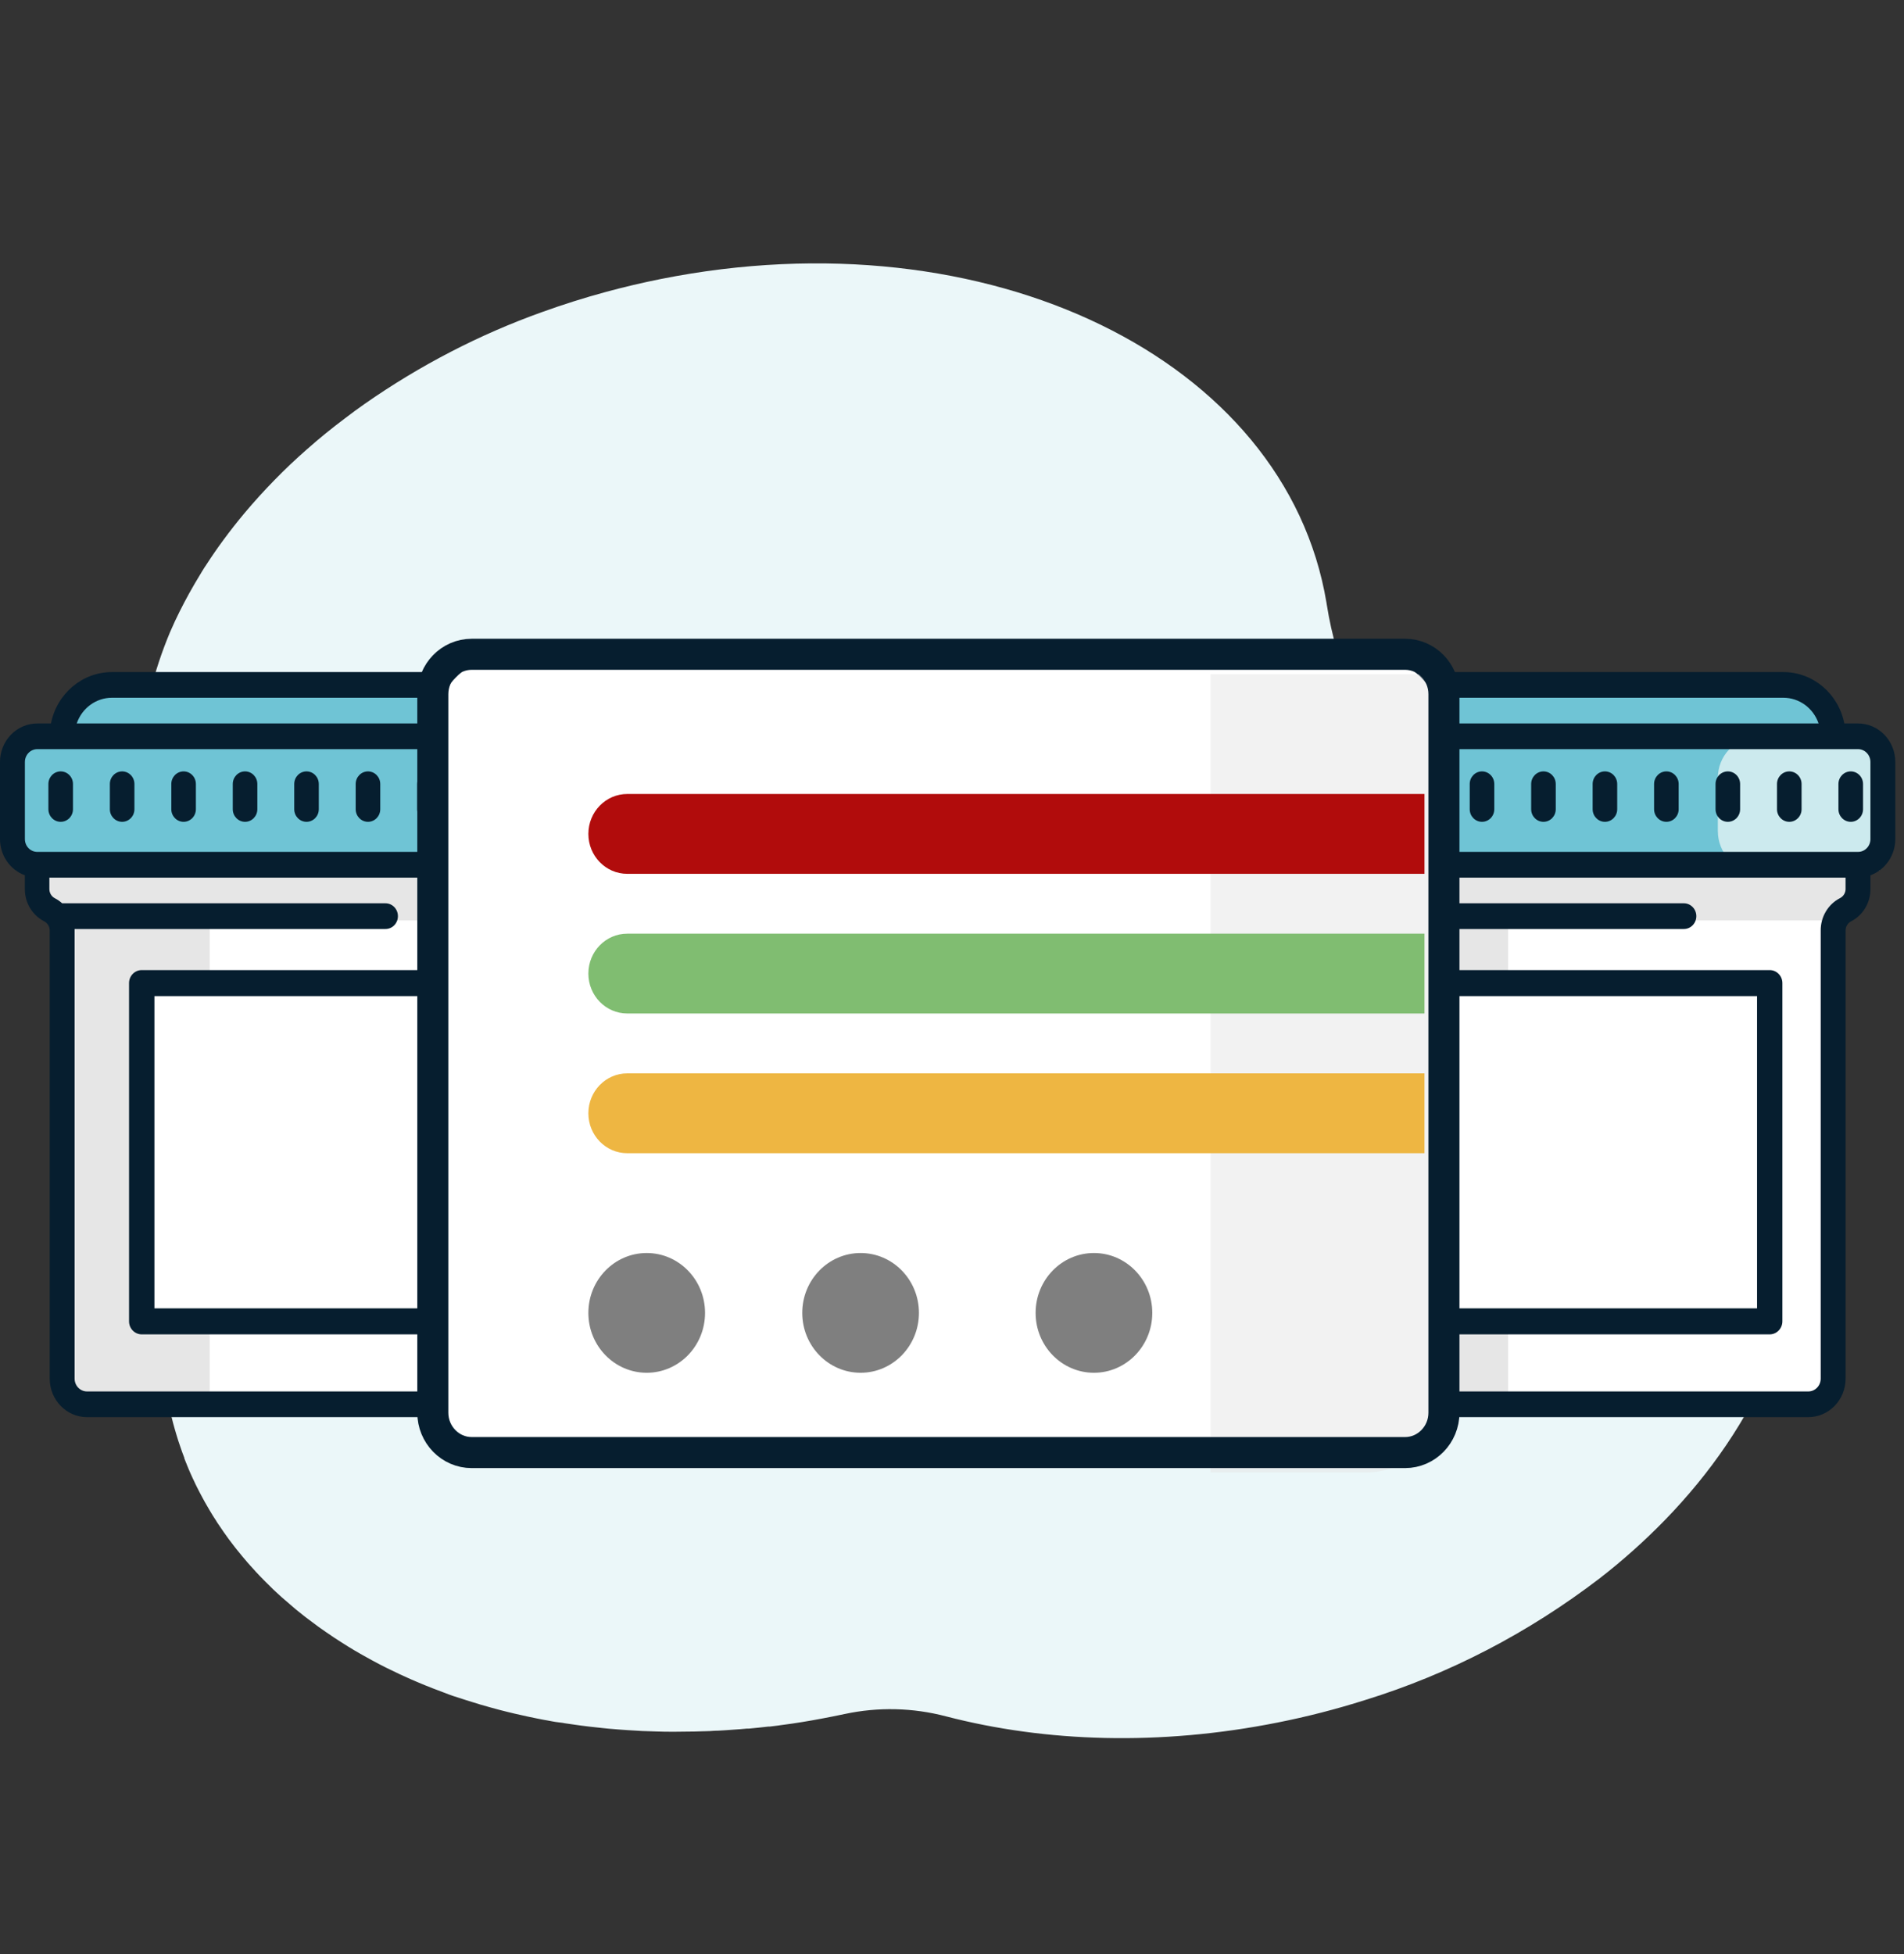 <svg width="115" height="118" viewBox="0 0 115 118" fill="none" xmlns="http://www.w3.org/2000/svg">
<rect x="0" y="0" width="115" height="118" fill="#333333" stroke="none"/>
<g clip-path="url(#clip0_8273_92)">
<path d="M108.745 73.569C108.745 74.964 108.609 76.355 108.341 77.72C108.113 78.886 107.8 80.031 107.404 81.144C107.26 81.541 107.109 81.939 106.944 82.329C105.538 85.703 103.356 88.914 100.542 91.805C99.307 93.07 97.994 94.242 96.613 95.311C92.302 98.609 87.517 101.091 82.455 102.654C80.714 103.206 78.95 103.66 77.167 104.013C70.046 105.432 63.153 105.203 57.133 103.639C55.129 103.114 53.044 103.066 51.021 103.498C50.779 103.551 50.523 103.604 50.271 103.652L49.666 103.769L49.061 103.88L48.576 103.962L48.445 103.984L47.867 104.074L47.468 104.129L47.135 104.174L47.014 104.193L46.492 104.257H46.412C46.217 104.281 46.023 104.303 45.828 104.321C45.635 104.343 45.438 104.363 45.243 104.379H45.117L44.719 104.414L44.423 104.435L44.136 104.456L43.84 104.477L43.354 104.506H43.284C43.153 104.506 43.021 104.522 42.893 104.528L42.516 104.54H42.478L41.93 104.557C41.535 104.557 41.141 104.57 40.75 104.57C40.36 104.57 39.994 104.57 39.623 104.553L39.042 104.533C38.868 104.533 38.695 104.52 38.523 104.509L37.884 104.471L37.472 104.442L36.76 104.384L36.378 104.345C36.136 104.321 35.874 104.294 35.62 104.262L35.135 104.202L34.744 104.148L34.448 104.105L34.105 104.055L33.988 104.033L33.568 103.979L33.403 103.951L33.054 103.886L32.864 103.853L32.442 103.771L31.917 103.662C31.628 103.602 31.342 103.535 31.057 103.47L30.629 103.366L30.207 103.26L29.611 103.098L29.021 102.931L28.927 102.901L28.548 102.784L28.157 102.663L27.334 102.398L27.091 102.31L26.767 102.186C26.657 102.142 26.542 102.104 26.43 102.058L26.141 101.949L25.656 101.756L25.274 101.597L25.123 101.533L24.859 101.419L24.636 101.32C24.312 101.178 23.994 101.029 23.678 100.872C23.574 100.825 23.465 100.772 23.36 100.719L23.229 100.653L22.937 100.504C22.627 100.343 22.319 100.175 22.017 100.005L21.759 99.86L21.668 99.806L21.402 99.653C21.16 99.51 20.931 99.366 20.701 99.221C20.604 99.157 20.504 99.098 20.407 99.032L20.349 98.992C20.244 98.929 20.14 98.86 20.043 98.791C19.945 98.722 19.824 98.645 19.717 98.57C19.562 98.464 19.408 98.358 19.26 98.25C19.035 98.087 18.811 97.921 18.593 97.754L18.405 97.611L17.878 97.189L17.735 97.067C17.493 96.863 17.25 96.651 17.006 96.439L16.672 96.133C16.555 96.022 16.429 95.911 16.322 95.796C16.215 95.683 16.115 95.597 16.016 95.495L15.722 95.194L15.695 95.166L15.432 94.887L15.409 94.858C15.318 94.763 15.228 94.661 15.139 94.561C15.049 94.46 15.005 94.415 14.939 94.338L14.814 94.189C14.78 94.15 14.745 94.113 14.714 94.072L14.607 93.945C14.594 93.931 14.583 93.916 14.573 93.901C14.505 93.824 14.442 93.741 14.376 93.661C14.267 93.526 14.16 93.396 14.058 93.256L13.802 92.919C13.714 92.794 13.623 92.673 13.536 92.545L13.521 92.526C13.453 92.431 13.386 92.329 13.32 92.231L13.117 91.933L13.089 91.887C13.067 91.858 13.049 91.827 13.033 91.794C12.994 91.74 12.956 91.68 12.921 91.623L12.902 91.593C12.878 91.558 12.854 91.522 12.834 91.484C12.774 91.385 12.71 91.285 12.652 91.182C12.599 91.086 12.54 90.993 12.487 90.898C12.409 90.763 12.332 90.633 12.258 90.49C12.127 90.249 11.998 90.004 11.877 89.761C11.845 89.694 11.816 89.63 11.784 89.57L11.688 89.362L11.651 89.288C11.607 89.195 11.566 89.102 11.524 89.01C11.484 88.917 11.479 88.903 11.454 88.851C11.43 88.797 11.412 88.747 11.389 88.698C11.368 88.646 11.314 88.522 11.28 88.431C11.28 88.41 11.26 88.387 11.251 88.36L11.134 88.065V88.031C11.092 87.927 11.056 87.824 11.017 87.721C11.006 87.695 10.997 87.667 10.988 87.641C10.952 87.543 10.918 87.45 10.887 87.349C10.804 87.113 10.726 86.877 10.656 86.636C10.585 86.396 10.512 86.151 10.449 85.909C10.42 85.785 10.385 85.662 10.356 85.541C10.328 85.419 10.303 85.312 10.279 85.198V85.172L10.216 84.877C10.197 84.779 10.182 84.719 10.17 84.639C10.133 84.464 10.102 84.289 10.072 84.109C10.06 84.027 10.045 83.947 10.034 83.862C10.034 83.819 10.019 83.78 10.015 83.737L9.993 83.591C9.993 83.552 9.98 83.509 9.975 83.47C9.971 83.429 9.975 83.371 9.958 83.323C9.941 83.276 9.941 83.193 9.934 83.13C9.91 82.925 9.886 82.716 9.869 82.509L9.854 82.323V82.299C9.854 82.223 9.854 82.143 9.837 82.064C9.837 81.921 9.82 81.775 9.815 81.632V81.356V80.493V80.229V80.019V79.711C9.815 79.608 9.815 79.544 9.827 79.46C9.827 79.324 9.844 79.194 9.856 79.048C9.856 78.993 9.856 78.939 9.871 78.884C9.871 78.738 9.895 78.592 9.912 78.444V78.388C9.912 78.316 9.927 78.245 9.937 78.173C9.958 78.001 9.979 77.834 10.005 77.667C10.028 77.5 10.055 77.319 10.085 77.149C10.099 77.062 10.117 76.98 10.131 76.885C10.163 76.714 10.194 76.545 10.231 76.375C10.267 76.205 10.301 76.038 10.339 75.868C10.398 75.603 10.461 75.362 10.529 75.11C10.55 75.017 10.578 74.927 10.602 74.845L10.663 74.633C10.738 74.367 10.815 74.115 10.906 73.86C10.93 73.786 10.957 73.712 10.983 73.637C11.221 72.93 11.495 72.224 11.801 71.517L11.977 71.127C12.089 70.885 12.205 70.644 12.322 70.406L12.397 70.257C12.474 70.108 12.55 69.96 12.639 69.811V69.789C12.682 69.711 12.722 69.628 12.766 69.551C12.81 69.475 12.861 69.376 12.912 69.286C12.963 69.196 13.009 69.111 13.055 69.02C13.246 68.681 13.447 68.343 13.657 68.007C13.769 67.827 13.883 67.652 14 67.477C14.051 67.394 14.104 67.316 14.156 67.238C14.27 67.069 14.383 66.899 14.501 66.732C15.597 65.159 15.445 62.938 14.146 61.56C13.946 61.348 13.75 61.13 13.56 60.913C13.509 60.857 13.463 60.802 13.415 60.746L13.261 60.566L13.058 60.322C12.958 60.2 12.863 60.077 12.766 59.956C12.715 59.889 12.664 59.825 12.616 59.759C12.474 59.574 12.336 59.388 12.203 59.202L12.021 58.938L11.996 58.901C11.935 58.813 11.877 58.73 11.818 58.635L11.653 58.37L11.615 58.315L11.496 58.126L11.397 57.966L11.269 57.754C11.226 57.682 11.181 57.606 11.139 57.532C11.098 57.457 11.046 57.375 11.001 57.295C10.954 57.216 10.95 57.205 10.925 57.16C10.838 56.998 10.748 56.837 10.663 56.673C10.578 56.509 10.512 56.381 10.439 56.235C10.41 56.173 10.381 56.11 10.349 56.049L10.269 55.874C10.223 55.781 10.182 55.686 10.138 55.593C10.094 55.5 10.072 55.445 10.041 55.37L9.975 55.218C9.954 55.166 9.924 55.103 9.901 55.041L9.773 54.725C9.749 54.67 9.728 54.611 9.706 54.553C9.684 54.495 9.653 54.418 9.628 54.346C9.468 53.914 9.319 53.474 9.191 53.02C9.167 52.94 9.145 52.864 9.123 52.786L9.059 52.565V52.527C9.033 52.435 9.008 52.342 8.985 52.245C8.96 52.151 8.955 52.134 8.942 52.078C8.932 52.024 8.909 51.938 8.894 51.87L8.866 51.739L8.826 51.569C8.815 51.511 8.79 51.405 8.775 51.32C8.761 51.235 8.727 51.09 8.708 50.973C8.688 50.856 8.665 50.742 8.644 50.625C8.306 48.575 8.275 46.48 8.555 44.419C8.642 43.762 8.759 43.109 8.906 42.465C8.959 42.227 9.021 41.987 9.082 41.749C9.386 40.525 9.784 39.331 10.267 38.178C10.366 37.951 10.469 37.723 10.572 37.498C10.927 36.744 11.319 36 11.748 35.264C11.792 35.188 11.839 35.116 11.882 35.038C11.987 34.864 12.093 34.691 12.2 34.508C12.306 34.325 12.383 34.222 12.476 34.079C12.798 33.58 13.137 33.089 13.492 32.609C13.899 32.056 14.326 31.511 14.774 30.976C15.937 29.596 17.191 28.313 18.53 27.138L18.556 27.116C19.285 26.471 20.045 25.853 20.836 25.261C21.228 24.96 21.624 24.669 22.025 24.388C25.366 22.057 28.963 20.195 32.73 18.848C33.99 18.392 35.286 17.983 36.617 17.622C37.692 17.331 38.786 17.073 39.9 16.85C59.647 12.907 77.653 21.656 80.116 36.383L80.142 36.545C80.718 40.187 82.192 43.588 84.405 46.385C85.164 47.352 86.004 48.24 86.913 49.037C87.501 49.553 88.118 50.031 88.76 50.464C89.665 51.08 90.617 51.612 91.603 52.054C91.866 52.175 92.133 52.286 92.403 52.392C94.823 53.323 97.131 54.569 99.279 56.105C101.06 57.374 102.681 58.897 104.097 60.632C104.225 60.791 104.353 60.949 104.476 61.112C106.509 63.722 107.884 66.865 108.464 70.233C108.591 71 108.672 71.775 108.707 72.554C108.736 72.877 108.743 73.224 108.746 73.57L108.745 73.569Z" fill="#EBF7F9"/>
<path d="M85.295 41.58H107.603C109.245 41.58 110.577 42.924 110.577 44.579H82.32C82.32 42.923 83.651 41.58 85.295 41.58Z" fill="#6FC4D5"/>
<path d="M110.455 44.58H82.443C80.761 44.58 79.397 45.979 79.397 47.705V49.453C79.397 51.179 80.761 52.578 82.443 52.578H110.455C112.137 52.578 113.5 51.179 113.5 49.453V47.705C113.5 45.979 112.137 44.58 110.455 44.58Z" fill="#6FC4D5"/>
<path d="M112.526 52.58V54.02C112.526 54.54 112.238 55.016 111.783 55.247C111.624 55.331 111.482 55.447 111.368 55.59C111.157 55.837 111.041 56.153 111.04 56.481V83.05C111.04 83.892 110.376 84.573 109.556 84.573H84.316C83.496 84.573 82.831 83.892 82.831 83.05V56.481C82.83 56.153 82.714 55.836 82.504 55.59C82.389 55.448 82.249 55.331 82.089 55.247C81.634 55.016 81.347 54.54 81.346 54.02V52.581H112.526V52.58Z" fill="white"/>
<path d="M82.32 55.58H91.09V84.573H82.32V55.58ZM112.526 52.58V54.016C112.526 54.535 112.238 55.008 111.784 55.239C111.624 55.322 111.482 55.438 111.368 55.58H82.503C82.388 55.438 82.248 55.322 82.088 55.238C81.633 55.009 81.346 54.535 81.345 54.016V52.581H112.525L112.526 52.58Z" fill="#E6E6E6"/>
<path d="M87.191 59.578H106.68V79.574H87.191V59.578Z" fill="white"/>
<path d="M79.397 44.58H86.893C88.134 44.58 89.142 45.654 89.142 46.979V50.18C89.142 51.504 88.134 52.579 86.893 52.579H79.397V44.58Z" fill="#6FC4D5"/>
<path d="M106.005 44.58H113.5V52.578H106.005C104.763 52.578 103.756 51.504 103.756 50.18V46.979C103.756 45.654 104.763 44.58 106.005 44.58Z" fill="#CCEAEE"/>
<path d="M112.22 43.685H111.395C111.038 41.879 109.5 40.582 107.715 40.582H85.183C83.397 40.582 81.858 41.879 81.501 43.685H80.675C80.078 43.685 79.504 43.93 79.082 44.367C78.659 44.804 78.422 45.394 78.422 46.012V50.667C78.425 51.65 79.026 52.525 79.923 52.853V53.683C79.921 54.508 80.373 55.263 81.088 55.63C81.295 55.734 81.427 55.952 81.426 56.189V83.246C81.426 84.531 82.435 85.573 83.679 85.573H109.217C110.463 85.573 111.472 84.531 111.472 83.246V56.189C111.472 55.952 111.603 55.734 111.809 55.631C112.527 55.262 112.979 54.504 112.973 53.676V52.853C113.872 52.525 114.472 51.65 114.475 50.666V46.012C114.475 44.727 113.467 43.685 112.222 43.685H112.22ZM85.183 42.133H107.715C108.671 42.133 109.523 42.754 109.841 43.685H83.057C83.376 42.754 84.228 42.133 85.183 42.133ZM111.472 53.676C111.472 53.914 111.34 54.13 111.133 54.234C110.415 54.602 109.963 55.361 109.969 56.19V83.246C109.969 83.674 109.633 84.021 109.217 84.021H83.68C83.265 84.021 82.929 83.674 82.929 83.246V56.189V56.097H101.706C102.121 56.097 102.457 55.749 102.457 55.321C102.457 54.893 102.121 54.545 101.706 54.545H82.177C82.045 54.426 81.9 54.325 81.743 54.243C81.535 54.139 81.404 53.923 81.404 53.685V52.994H111.471V53.677L111.472 53.676ZM112.973 50.666C112.973 51.095 112.637 51.441 112.222 51.441H80.676C80.261 51.441 79.925 51.095 79.925 50.666V46.012C79.925 45.585 80.262 45.236 80.676 45.236H112.221C112.637 45.236 112.972 45.585 112.972 46.012V50.667L112.973 50.666Z" fill="#061E2F"/>
<path d="M85.8 46.58C85.39 46.58 85.058 46.921 85.058 47.342V48.864C85.058 49.284 85.39 49.624 85.8 49.624C86.21 49.624 86.542 49.284 86.542 48.864V47.342C86.542 46.921 86.21 46.58 85.8 46.58ZM82.088 46.58C81.678 46.58 81.346 46.921 81.346 47.342V48.864C81.346 49.284 81.678 49.624 82.088 49.624C82.498 49.624 82.831 49.284 82.831 48.864V47.342C82.831 46.921 82.498 46.58 82.088 46.58ZM89.512 46.58C89.102 46.58 88.77 46.921 88.77 47.342V48.864C88.77 49.284 89.102 49.624 89.512 49.624C89.922 49.624 90.254 49.284 90.254 48.864V47.342C90.254 46.921 89.922 46.58 89.512 46.58ZM93.224 46.58C92.814 46.58 92.481 46.921 92.481 47.342V48.864C92.481 49.284 92.814 49.624 93.224 49.624C93.634 49.624 93.966 49.284 93.966 48.864V47.342C93.966 46.921 93.634 46.58 93.224 46.58ZM96.936 46.58C96.526 46.58 96.194 46.921 96.194 47.342V48.864C96.194 49.284 96.526 49.624 96.936 49.624C97.346 49.624 97.678 49.284 97.678 48.864V47.342C97.678 46.921 97.346 46.58 96.936 46.58ZM100.648 46.58C100.238 46.58 99.905 46.921 99.905 47.342V48.864C99.905 49.284 100.238 49.624 100.648 49.624C101.058 49.624 101.39 49.284 101.39 48.864V47.342C101.39 46.921 101.058 46.58 100.648 46.58ZM104.36 46.58C103.95 46.58 103.617 46.921 103.617 47.342V48.864C103.617 49.284 103.95 49.624 104.36 49.624C104.769 49.624 105.102 49.284 105.102 48.864V47.342C105.102 46.921 104.769 46.58 104.36 46.58ZM108.071 46.58C107.662 46.58 107.329 46.921 107.329 47.342V48.864C107.329 49.284 107.662 49.624 108.071 49.624C108.481 49.624 108.814 49.284 108.814 48.864V47.342C108.814 46.921 108.481 46.58 108.071 46.58ZM111.783 46.58C111.373 46.58 111.04 46.921 111.04 47.342V48.864C111.04 49.284 111.373 49.624 111.783 49.624C112.193 49.624 112.526 49.284 112.526 48.864V47.342C112.526 46.921 112.193 46.58 111.783 46.58ZM106.888 58.578H86.983C86.56 58.578 86.217 58.93 86.217 59.363V79.787C86.217 80.221 86.56 80.574 86.984 80.574H106.888C107.311 80.574 107.654 80.221 107.654 79.787V59.363C107.654 58.93 107.312 58.578 106.888 58.578ZM106.122 79.002H87.749V60.15H106.124V79.003L106.122 79.002Z" fill="#061E2F"/>
<path d="M6.873 41.58H29.18C30.822 41.58 32.154 42.924 32.154 44.579H3.897C3.897 42.923 5.228 41.58 6.873 41.58Z" fill="#6FC4D5"/>
<path d="M32.032 44.58H4.02C2.338 44.58 0.975 45.979 0.975 47.705V49.453C0.975 51.179 2.338 52.578 4.02 52.578H32.032C33.714 52.578 35.077 51.179 35.077 49.453V47.705C35.077 45.979 33.714 44.58 32.032 44.58Z" fill="#6FC4D5"/>
<path d="M34.103 52.58V54.02C34.103 54.54 33.815 55.016 33.361 55.247C33.201 55.331 33.059 55.447 32.945 55.59C32.734 55.837 32.618 56.153 32.617 56.481V83.05C32.617 83.892 31.953 84.573 31.133 84.573H5.893C5.073 84.573 4.408 83.892 4.408 83.05V56.481C4.407 56.153 4.291 55.836 4.081 55.59C3.966 55.448 3.826 55.331 3.666 55.247C3.211 55.016 2.924 54.54 2.923 54.02V52.581H34.103V52.58Z" fill="white"/>
<path d="M3.897 55.58H12.667V84.573H3.897V55.58ZM34.103 52.58V54.016C34.103 54.535 33.815 55.008 33.361 55.239C33.201 55.322 33.059 55.438 32.945 55.58H4.08C3.965 55.438 3.825 55.322 3.665 55.238C3.21 55.009 2.923 54.535 2.922 54.016V52.581H34.102L34.103 52.58Z" fill="#E6E6E6"/>
<path d="M8.769 59.578H28.257V79.574H8.769V59.578Z" fill="white"/>
<path d="M0.975 44.58H8.47C9.711 44.58 10.719 45.654 10.719 46.979V50.18C10.719 51.504 9.711 52.579 8.47 52.579H0.975V44.58Z" fill="#6FC4D5"/>
<path d="M27.582 44.58H35.077V52.578H27.582C26.34 52.578 25.333 51.504 25.333 50.18V46.979C25.333 45.654 26.34 44.58 27.582 44.58Z" fill="#CCEAEE"/>
<path d="M33.797 43.685H32.972C32.615 41.879 31.077 40.582 29.292 40.582H6.761C4.974 40.582 3.435 41.879 3.078 43.685H2.252C1.655 43.685 1.081 43.93 0.659 44.367C0.236 44.804 -0.001 45.394 -0.001 46.012V50.667C0.002 51.65 0.603 52.525 1.5 52.853V53.683C1.498 54.508 1.95 55.263 2.665 55.63C2.872 55.734 3.004 55.952 3.003 56.189V83.246C3.003 84.531 4.012 85.573 5.256 85.573H30.794C32.04 85.573 33.049 84.531 33.049 83.246V56.189C33.049 55.952 33.18 55.734 33.386 55.631C34.104 55.262 34.556 54.504 34.55 53.676V52.853C35.449 52.525 36.049 51.65 36.053 50.666V46.012C36.053 44.727 35.044 43.685 33.799 43.685H33.797ZM6.761 42.133H29.292C30.248 42.133 31.1 42.754 31.419 43.685H4.634C4.954 42.754 5.805 42.133 6.761 42.133ZM33.049 53.676C33.049 53.914 32.917 54.13 32.71 54.234C31.992 54.602 31.54 55.361 31.546 56.19V83.246C31.546 83.674 31.21 84.021 30.794 84.021H5.257C4.842 84.021 4.506 83.674 4.506 83.246V56.189V56.097H23.283C23.699 56.097 24.034 55.749 24.034 55.321C24.034 54.893 23.699 54.545 23.283 54.545H3.755C3.623 54.426 3.477 54.325 3.32 54.243C3.113 54.139 2.982 53.923 2.982 53.685V52.994H33.048V53.677L33.049 53.676ZM34.55 50.666C34.55 51.095 34.214 51.441 33.799 51.441H2.253C1.838 51.441 1.503 51.095 1.503 50.666V46.012C1.503 45.585 1.839 45.236 2.253 45.236H33.798C34.214 45.236 34.549 45.585 34.549 46.012V50.667L34.55 50.666Z" fill="#061E2F"/>
<path d="M7.377 46.58C6.967 46.58 6.635 46.921 6.635 47.342V48.864C6.635 49.284 6.967 49.624 7.377 49.624C7.787 49.624 8.119 49.284 8.119 48.864V47.342C8.119 46.921 7.787 46.58 7.377 46.58ZM3.665 46.58C3.255 46.58 2.923 46.921 2.923 47.342V48.864C2.923 49.284 3.255 49.624 3.665 49.624C4.075 49.624 4.408 49.284 4.408 48.864V47.342C4.408 46.921 4.075 46.58 3.665 46.58ZM11.089 46.58C10.679 46.58 10.347 46.921 10.347 47.342V48.864C10.347 49.284 10.679 49.624 11.089 49.624C11.499 49.624 11.831 49.284 11.831 48.864V47.342C11.831 46.921 11.499 46.58 11.089 46.58ZM14.801 46.58C14.391 46.58 14.059 46.921 14.059 47.342V48.864C14.059 49.284 14.391 49.624 14.801 49.624C15.211 49.624 15.543 49.284 15.543 48.864V47.342C15.543 46.921 15.211 46.58 14.801 46.58ZM18.513 46.58C18.103 46.58 17.771 46.921 17.771 47.342V48.864C17.771 49.284 18.103 49.624 18.513 49.624C18.923 49.624 19.255 49.284 19.255 48.864V47.342C19.255 46.921 18.923 46.58 18.513 46.58ZM22.225 46.58C21.815 46.58 21.483 46.921 21.483 47.342V48.864C21.483 49.284 21.815 49.624 22.225 49.624C22.635 49.624 22.967 49.284 22.967 48.864V47.342C22.967 46.921 22.635 46.58 22.225 46.58ZM25.937 46.58C25.527 46.58 25.195 46.921 25.195 47.342V48.864C25.195 49.284 25.527 49.624 25.937 49.624C26.347 49.624 26.679 49.284 26.679 48.864V47.342C26.679 46.921 26.347 46.58 25.937 46.58ZM29.649 46.58C29.239 46.58 28.907 46.921 28.907 47.342V48.864C28.907 49.284 29.239 49.624 29.649 49.624C30.059 49.624 30.391 49.284 30.391 48.864V47.342C30.391 46.921 30.059 46.58 29.649 46.58ZM33.361 46.58C32.951 46.58 32.617 46.921 32.617 47.342V48.864C32.617 49.284 32.951 49.624 33.361 49.624C33.77 49.624 34.103 49.284 34.103 48.864V47.342C34.103 46.921 33.77 46.58 33.361 46.58ZM28.466 58.578H8.56C8.137 58.578 7.794 58.93 7.794 59.363V79.787C7.794 80.221 8.137 80.574 8.561 80.574H28.466C28.888 80.574 29.231 80.221 29.231 79.787V59.363C29.231 58.93 28.889 58.578 28.466 58.578ZM27.699 79.002H9.327V60.15H27.701V79.003L27.699 79.002Z" fill="#061E2F"/>
<path d="M82.515 39.508H30.84C28.245 39.508 26.142 41.666 26.142 44.328V82.891C26.142 85.554 28.245 87.712 30.84 87.712H82.515C85.11 87.712 87.213 85.554 87.213 82.891V44.328C87.213 41.666 85.11 39.508 82.515 39.508Z" fill="white"/>
<path fill-rule="evenodd" clip-rule="evenodd" d="M73.119 88.916V40.712H87.213V84.096C87.213 86.758 85.11 88.916 82.515 88.916H73.119Z" fill="#E6E6E6" fill-opacity="0.5"/>
<path d="M84.864 39.508H28.491C27.193 39.508 26.142 40.587 26.142 41.918V85.302C26.142 86.633 27.193 87.712 28.491 87.712H84.864C86.161 87.712 87.213 86.633 87.213 85.302V41.918C87.213 40.587 86.161 39.508 84.864 39.508Z" stroke="#061E2F" stroke-width="1.875"/>
<path d="M39.061 82.893C41.007 82.893 42.584 81.274 42.584 79.278C42.584 77.281 41.007 75.662 39.061 75.662C37.115 75.662 35.537 77.281 35.537 79.278C35.537 81.274 37.115 82.893 39.061 82.893Z" fill="#7F7F7F"/>
<path d="M51.98 82.893C53.925 82.893 55.503 81.274 55.503 79.278C55.503 77.281 53.925 75.662 51.98 75.662C50.034 75.662 48.456 77.281 48.456 79.278C48.456 81.274 50.034 82.893 51.98 82.893Z" fill="#7F7F7F"/>
<path d="M66.073 82.893C68.019 82.893 69.597 81.274 69.597 79.278C69.597 77.281 68.019 75.662 66.073 75.662C64.127 75.662 62.55 77.281 62.55 79.278C62.55 81.274 64.127 82.893 66.073 82.893Z" fill="#7F7F7F"/>
<path fill-rule="evenodd" clip-rule="evenodd" d="M37.886 47.943H86.037V52.765H37.886C36.588 52.765 35.537 51.685 35.537 50.355C35.537 49.023 36.588 47.944 37.886 47.944V47.943Z" fill="#B10C0C"/>
<path fill-rule="evenodd" clip-rule="evenodd" d="M37.886 56.379H86.037V61.198H37.886C36.588 61.198 35.537 60.12 35.537 58.788C35.537 57.457 36.588 56.379 37.886 56.379Z" fill="#80BD71"/>
<path fill-rule="evenodd" clip-rule="evenodd" d="M37.886 64.814H86.037V69.635H37.886C36.588 69.635 35.537 68.557 35.537 67.225C35.537 65.894 36.588 64.814 37.886 64.814Z" fill="#EEB642"/>
</g>
<defs>
<clipPath id="clip0_8273_92">
<rect width="115" height="118" fill="white"/>
</clipPath>
</defs>
</svg>
